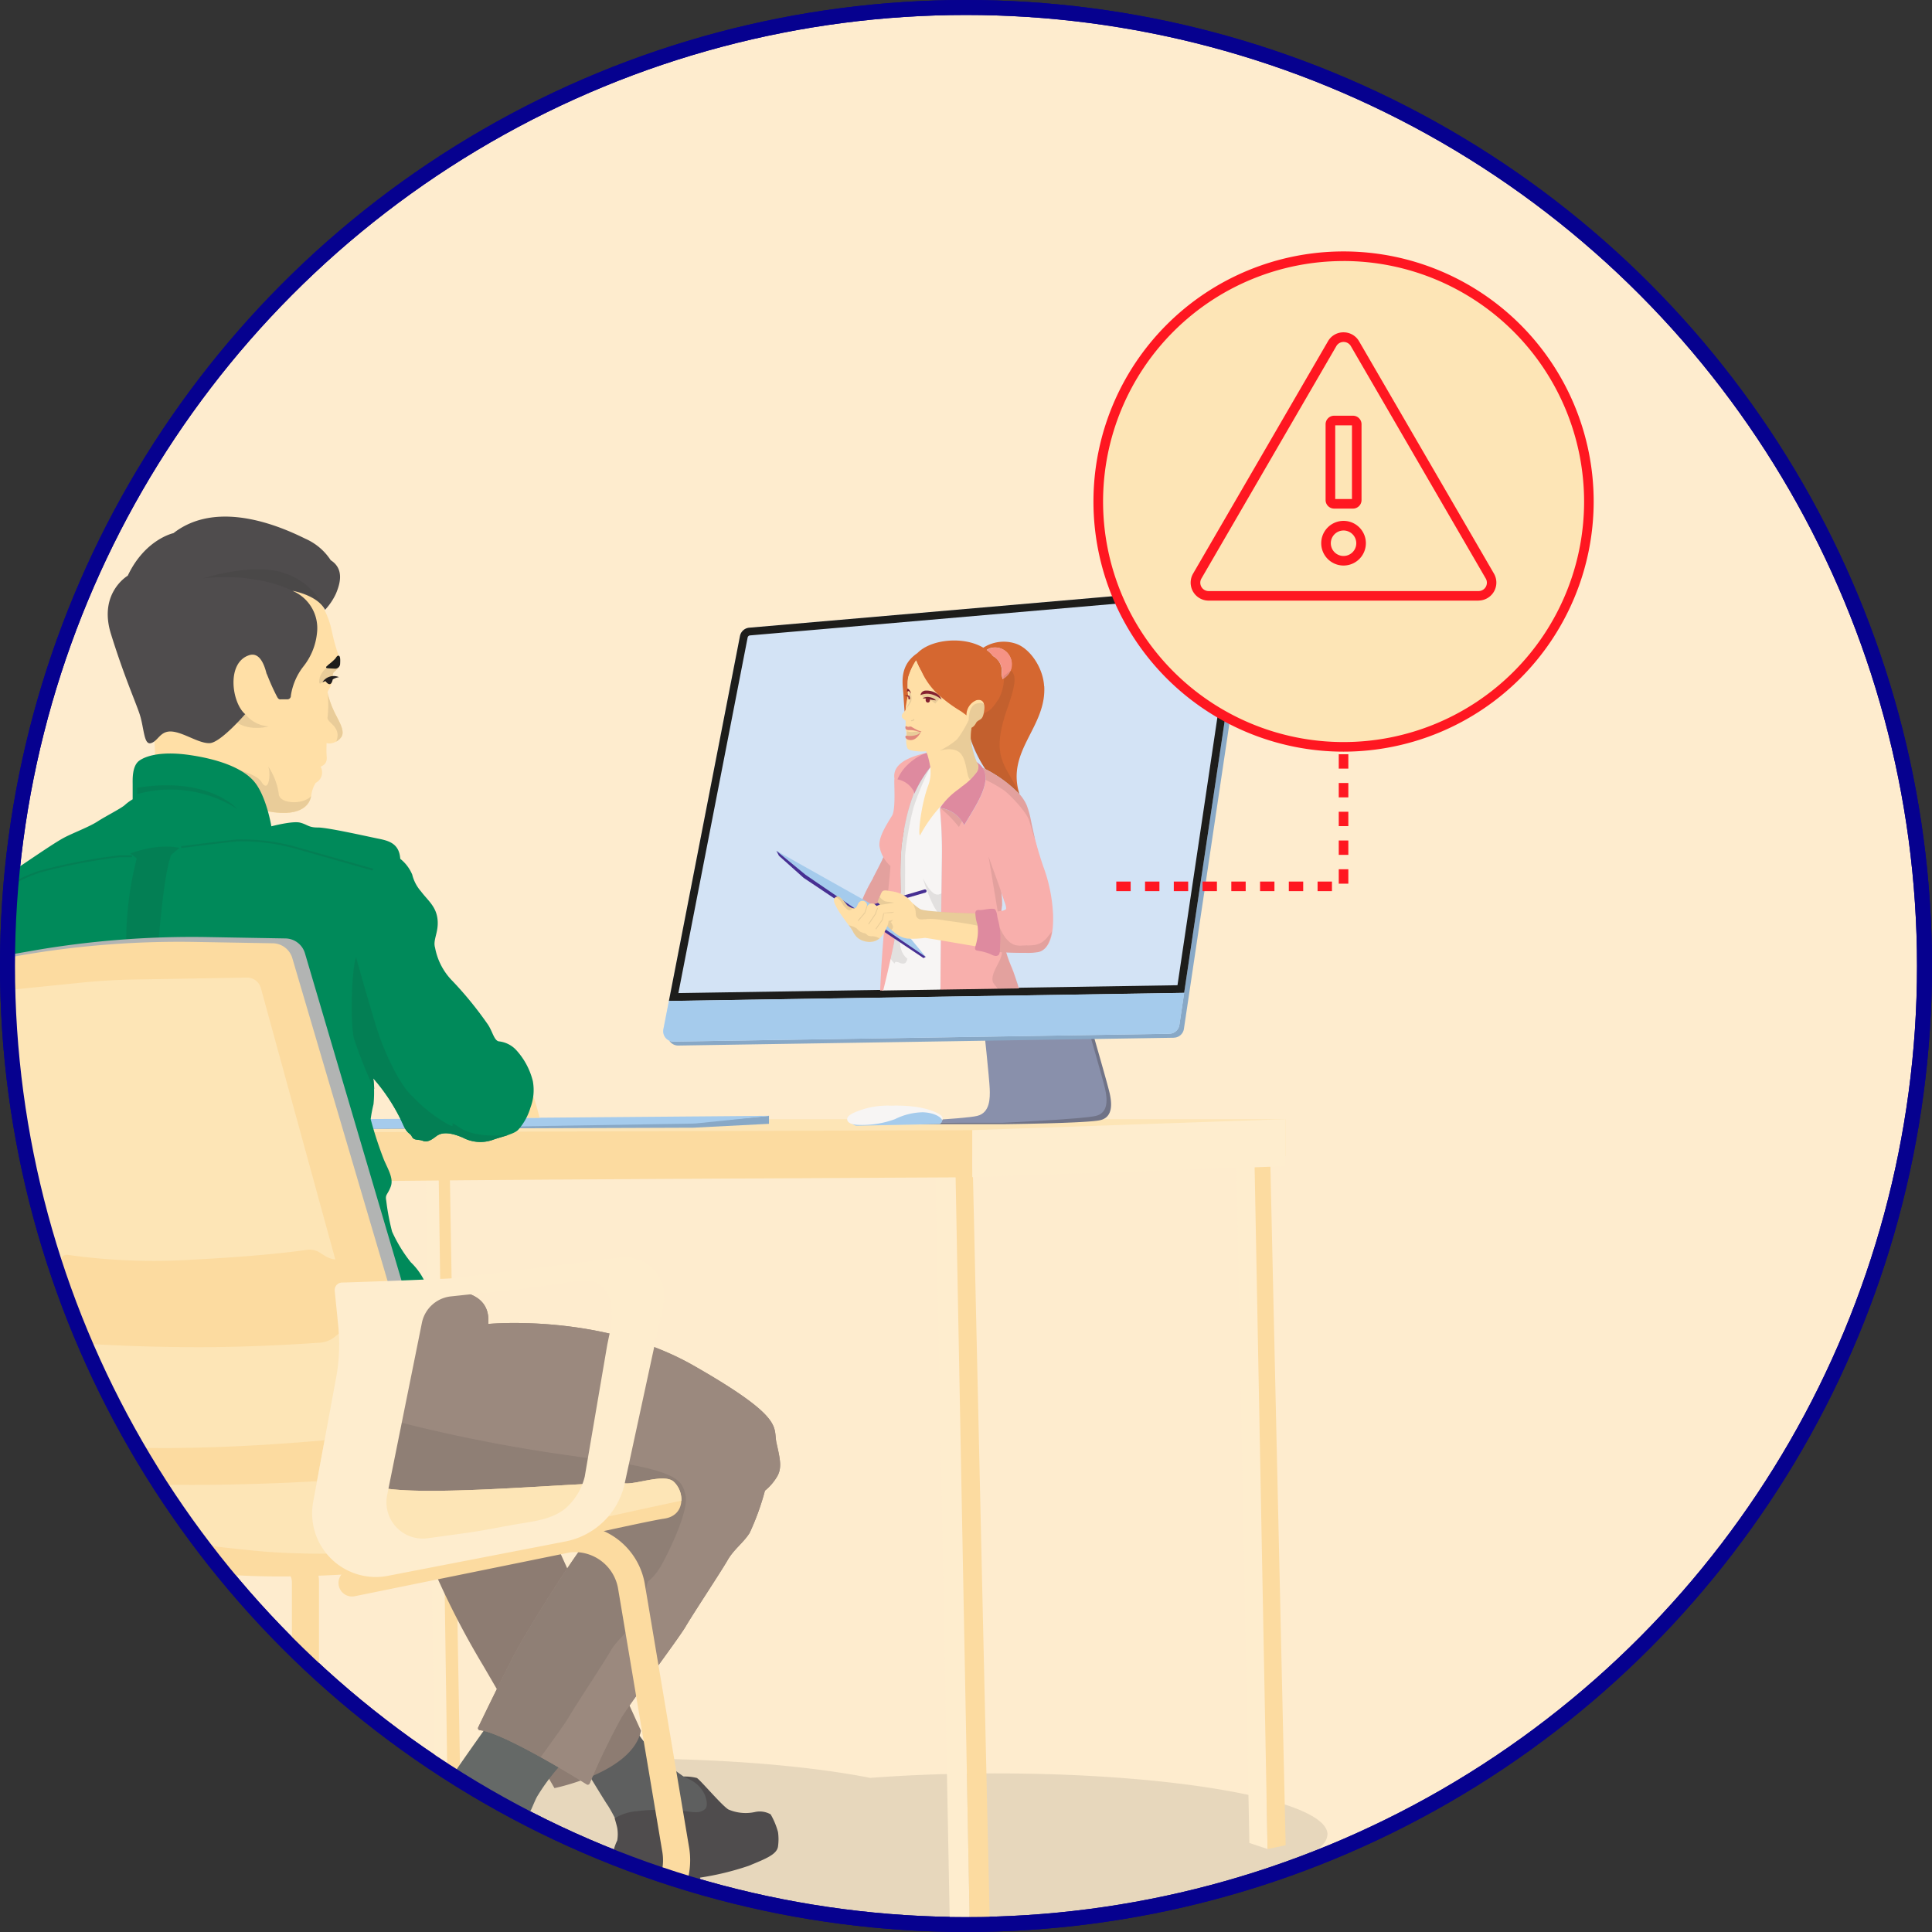 <svg xmlns="http://www.w3.org/2000/svg" xmlns:xlink="http://www.w3.org/1999/xlink" width="258" height="258" viewBox="0 0 258 258">
  <rect x="0" y="0" width="258" height="258" fill="#333333" stroke="none"/>
  <defs>
    <clipPath id="clip-path">
      <circle id="Ellipse_463" data-name="Ellipse 463" cx="128" cy="128" r="128" fill="none"/>
    </clipPath>
    <clipPath id="clip-path-2">
      <path id="Path_8095" data-name="Path 8095" d="M161.926,126.06l-6.976,50.874,40.467-.634.128-4.621,12.32,1.965,1.478-23.75-1.478-17.888L160.9,126.546" transform="translate(-154.95 -126.06)" fill="none"/>
    </clipPath>
  </defs>
  <g id="Untitled-5" transform="translate(1 1)" style="mix-blend-mode: normal;isolation: isolate">
    <g id="Layer_1" data-name="Layer 1">
      <g id="Group_2233" data-name="Group 2233">
        <circle id="Ellipse_461" data-name="Ellipse 461" cx="128" cy="128" r="128" fill="#feecce" stroke="#06018f" stroke-width="2"/>
        <g id="Group_2229" data-name="Group 2229" clip-path="url(#clip-path)">
          <g id="Group_2228" data-name="Group 2228" transform="translate(-18.298 67.986)">
            <path id="Path_8013" data-name="Path 8013" d="M165.983,375.508c0-4.505-19.866-8.154-44.371-8.154-5.9,0-11.539.211-16.691.6-8.1-1.587-19.61-2.579-32.39-2.579-17.242,0-32.186,1.8-39.533,4.448l-28.25,5.747c-.1.019-.2.038-.307.064H4.421c-5.075,1.03-8.358,2.368-8.915,3.84-14.707,2.208-24.1,5.568-24.1,9.331,0,6.656,29.363,12.051,65.587,12.051,22.413,0,42.2-2.067,54.022-5.216,11.91-.378,22.182-1.632,28.819-3.379h0l.038-.013a35.439,35.439,0,0,0,3.59-1.133l36.09-11.386c.269-.083.525-.16.781-.243l.045-.013h0c3.558-1.171,5.587-2.522,5.587-3.962Z" transform="translate(28.59 -199.52)" fill="#1d1d1b" opacity="0.1"/>
            <path id="Path_8014" data-name="Path 8014" d="M50.37,118.831a11.833,11.833,0,0,1,1.786,4.179,23.681,23.681,0,0,0,.845,3.1,2.8,2.8,0,0,1,0,1.856,3.549,3.549,0,0,1-.608.589,2.475,2.475,0,0,0-.16.742,3.026,3.026,0,0,1-.435,1.485c-.1.179-.218.282-.2.5a4.541,4.541,0,0,0,.179.7,13.524,13.524,0,0,0,1.062,2.522c.326.678,1.088,1.92.608,2.669a2.09,2.09,0,0,1-1.235.826,1.549,1.549,0,0,1-.749,0s-.045,1,0,1.587.1,1.184-.8,1.562a1.57,1.57,0,0,1-.659,2.163A4.217,4.217,0,0,0,49.4,145.1c-.237,1.312-1.645,2.963-6.432,1.882s-14.464-5.4-14.464-5.4a23.807,23.807,0,0,0-.237-5.357c-.467-2.022-4.416-13.152-3.571-16.3s1.274-8.077,9.21-9.344,16.486,8.269,16.486,8.269Z" transform="translate(9.45 -107.752)" fill="#ffdfa6"/>
            <g id="Group_2219" data-name="Group 2219" transform="translate(44.448 19.636)">
              <path id="Path_8015" data-name="Path 8015" d="M65.11,138.8c-.282,1.28.365.589.365.589l1.3-.32c.006-.083.019-.166.019-.25a2.534,2.534,0,0,1,.16-.742,3.549,3.549,0,0,0,.608-.589.971.971,0,0,0,.154-.512l-.819-.064a3.124,3.124,0,0,0-1.792,1.882Z" transform="translate(-49.564 -136.91)" fill="#ffdfa6"/>
              <path id="Path_8016" data-name="Path 8016" d="M65.11,138.8c-.282,1.28.365.589.365.589l1.3-.32c.006-.083.019-.166.019-.25a2.534,2.534,0,0,1,.16-.742,3.549,3.549,0,0,0,.608-.589.971.971,0,0,0,.154-.512l-.819-.064a3.124,3.124,0,0,0-1.792,1.882Z" transform="translate(-49.564 -136.91)" fill="#231f20" opacity="0.1" style="mix-blend-mode: multiply;isolation: isolate"/>
              <path id="Path_8017" data-name="Path 8017" d="M68.631,148.874c.48-.749-.282-1.99-.608-2.669a13.522,13.522,0,0,1-1.062-2.522,4.546,4.546,0,0,1-.179-.7,14.724,14.724,0,0,1,0,3.245c-.211.742,1.965,1.254,1.152,3.27A1.939,1.939,0,0,0,68.631,148.874Z" transform="translate(-50.187 -139.095)" fill="#ffdfa6"/>
              <path id="Path_8018" data-name="Path 8018" d="M68.631,148.874c.48-.749-.282-1.99-.608-2.669a13.522,13.522,0,0,1-1.062-2.522,4.546,4.546,0,0,1-.179-.7,14.724,14.724,0,0,1,0,3.245c-.211.742,1.965,1.254,1.152,3.27A1.939,1.939,0,0,0,68.631,148.874Z" transform="translate(-50.187 -139.095)" fill="#231f20" opacity="0.1" style="mix-blend-mode: multiply;isolation: isolate"/>
              <path id="Path_8019" data-name="Path 8019" d="M50.927,161.665a8.768,8.768,0,0,0-1.408-3.61c.4.954.1,3.725-.909,2.061s-7.75-2.566-7.75-2.566l4.282,5.274a37.132,37.132,0,0,0,3.674,1.094c4.787,1.088,6.2-.563,6.432-1.882-1.011,1.165-4.32,1.1-4.32-.378Z" transform="translate(-40.86 -144.34)" fill="#ffdfa6"/>
              <path id="Path_8020" data-name="Path 8020" d="M50.927,161.665a8.768,8.768,0,0,0-1.408-3.61c.4.954.1,3.725-.909,2.061s-7.75-2.566-7.75-2.566l4.282,5.274a37.132,37.132,0,0,0,3.674,1.094c4.787,1.088,6.2-.563,6.432-1.882-1.011,1.165-4.32,1.1-4.32-.378Z" transform="translate(-40.86 -144.34)" fill="#231f20" opacity="0.1" style="mix-blend-mode: multiply;isolation: isolate"/>
            </g>
            <path id="Path_8021" data-name="Path 8021" d="M195.542,231.96H69.04v4.9h126.5Z" transform="translate(-6.557 -151.492)" fill="#fde5b6"/>
            <path id="Path_8022" data-name="Path 8022" d="M198.256,346.186l-2.675-.89L193.61,241.77h2.675Z" transform="translate(-51.402 -155.024)" fill="#feedce"/>
            <path id="Path_8023" data-name="Path 8023" d="M197.79,241.77l1.971,104.416,2.682-.563-2.33-103.5Z" transform="translate(-52.907 -155.024)" fill="#fcdba0"/>
            <path id="Path_8024" data-name="Path 8024" d="M260.551,331.064l-2.426-.806L256.34,236.51h2.419Z" transform="translate(-73.985 -153.13)" fill="#feedce"/>
            <path id="Path_8025" data-name="Path 8025" d="M260.12,236.51l1.792,94.554,2.419-.506-2.106-93.734Z" transform="translate(-75.346 -153.13)" fill="#fcdba0"/>
            <path id="Path_8026" data-name="Path 8026" d="M19.846,330.5l-2.675-.9L15.2,226.08h2.675Z" transform="translate(12.826 -149.375)" fill="#e0e0db"/>
            <path id="Path_8027" data-name="Path 8027" d="M19.38,226.08,21.351,330.5l2.682-.563-2.33-103.5Z" transform="translate(11.321 -149.375)" fill="#c9c3a3"/>
            <path id="Path_8028" data-name="Path 8028" d="M90.117,320.118l-1.7-.742L87.16,233.02h1.7Z" transform="translate(-13.08 -151.874)" fill="#feedce"/>
            <path id="Path_8029" data-name="Path 8029" d="M89.82,233.02l1.254,87.1,1.7-.467-1.478-86.336Z" transform="translate(-14.038 -151.874)" fill="#fcdba0"/>
            <path id="Path_8030" data-name="Path 8030" d="M120.88,364.885c.1,0,2.278,3.686,2.842,4.486a21.151,21.151,0,0,1,1.363,2.6l12.7-.87s-.518-3.149-.589-3.168-2-2.253-2-2.253l-1.408-.237s-4.589-3.1-6.15-5.92S120.88,364.885,120.88,364.885Z" transform="translate(-25.219 -197.204)" fill="#5e5f5f"/>
            <path id="Path_8031" data-name="Path 8031" d="M126.535,374.671s.282.941.352,1.312a5.031,5.031,0,0,1,0,1.67,6.524,6.524,0,0,0-.608,2,4.532,4.532,0,0,0,.685,2.445v1.715s6.131,2.067,10.989-.467v-.73a37.526,37.526,0,0,0,6.483-1.574c2.208-.915,3.782-1.5,3.923-2.6a6.978,6.978,0,0,0,0-1.9,9.831,9.831,0,0,0-.986-2.374,2.935,2.935,0,0,0-2.112-.307,5.816,5.816,0,0,1-3.546-.352c-.941-.608-3.782-3.994-4.2-4.2a6.111,6.111,0,0,0-1.76-.186s.678.307,1.171.589a4.147,4.147,0,0,1,1.67,1.882c.179.5.467,1.427.013,1.869-.7.685-1.894.345-2.765.269-.954-.083-1.914-.141-2.867-.154a22.953,22.953,0,0,0-3.571.179,6.519,6.519,0,0,0-2.854.934Z" transform="translate(-27.163 -200.865)" fill="#4f4c4d"/>
            <path id="Path_8032" data-name="Path 8032" d="M88.59,323.753a109.862,109.862,0,0,0,6.861,13.389c4.179,7.187,9.485,16.3,9.485,16.3s10.381-2.067,11.552-7.654l-11.13-24.518L88.59,323.76Z" transform="translate(-13.595 -183.644)" fill="#8d7c72"/>
            <path id="Path_8033" data-name="Path 8033" d="M72.234,241.114c.717-.192,80.9-.563,80.9-.563V234.26l-85.67.269,4.781,6.586Z" transform="translate(-5.988 -152.32)" fill="#fcdba0"/>
            <path id="Path_8034" data-name="Path 8034" d="M243.16,238.238,201.31,239.7v-6.278l41.85-1.466Z" transform="translate(-54.174 -151.492)" fill="#feedce"/>
            <path id="Path_8035" data-name="Path 8035" d="M94.57,358.79s-4.371,6.131-5.075,7.328a23.009,23.009,0,0,1-2.464,3.558,12.972,12.972,0,0,0-1.971,3.77c-.07.391,8.314,4.051,12.576,4.544s4.422-3.7,4.422-3.75-.723-2.022-.723-2.022a8.469,8.469,0,0,1-1.024-1.318c-.32-.582-.019-.7.122-.864s.6-1.408.934-1.99a27.456,27.456,0,0,1,3.68-4.774L94.564,358.8Z" transform="translate(-12.324 -197.151)" fill="#656967"/>
            <path id="Path_8036" data-name="Path 8036" d="M82.852,378.57a28.208,28.208,0,0,0-2.534,6.528c-.326,2.112.282,2.163.282,2.163l-.89,2.63s7.706,2.867,12.448,2.208l.563-1.267s7.36,1.926,10.56,2.067,10.432-1.408,10.765-4.883a1.8,1.8,0,0,0-.563-2.022c-1.03-.71-3.1-.045-5.683-.518a12.348,12.348,0,0,1-6.714-3.712,14.071,14.071,0,0,1-1.67-2.432,5.881,5.881,0,0,1,.3,1.728c-.07.563-.794,2.221-3.4,2.01a26.106,26.106,0,0,1-8.7-2.624,30.1,30.1,0,0,0-4.755-1.875Z" transform="translate(-10.398 -204.272)" fill="#4f4c4d"/>
            <path id="Path_8037" data-name="Path 8037" d="M84.346,267.752s6.176-.5,5.722,4.435c0,0,15.117-1.478,27.443,5.568s10.566,8.173,11.059,10.355.774,3.379,0,4.582a7.032,7.032,0,0,1-1.549,1.76,34.111,34.111,0,0,1-2.042,5.638c-.845,1.338-2.112,2.182-2.957,3.661s-4.582,7.117-5.568,8.806-7.046,9.722-8.6,12.186a90.79,90.79,0,0,0-4.243,8.8.266.266,0,0,1-.39.122c-1.709-1.062-11.219-6.912-14.272-7.226a.268.268,0,0,1-.218-.384c.723-1.5,3.443-7.13,4.96-9.984,1.76-3.309,8.87-14.771,11.379-17.146s-33.216-1.453-33.216-1.453l4.621-27.27,7.872-2.458" transform="translate(-7.572 -164.372)" fill="#9b897e"/>
            <path id="Path_8038" data-name="Path 8038" d="M84.346,267.752s6.176-.5,5.722,4.435c0,0,15.117-1.478,27.443,5.568s10.566,8.173,11.059,10.355.774,3.379,0,4.582a7.032,7.032,0,0,1-1.549,1.76,34.111,34.111,0,0,1-2.042,5.638c-.845,1.338-2.112,2.182-2.957,3.661s-4.582,7.117-5.568,8.806-7.046,9.722-8.6,12.186a90.79,90.79,0,0,0-4.243,8.8.266.266,0,0,1-.39.122c-1.709-1.062-11.219-6.912-14.272-7.226a.268.268,0,0,1-.218-.384c.723-1.5,3.443-7.13,4.96-9.984,1.76-3.309,8.87-14.771,11.379-17.146s-33.216-1.453-33.216-1.453l4.621-27.27,7.872-2.458" transform="translate(-7.572 -164.372)" fill="#9b897e"/>
            <path id="Path_8039" data-name="Path 8039" d="M101.879,298.348a209.189,209.189,0,0,1-27.443-5.568,4.66,4.66,0,0,0-.1-1.53l-2.49,14.694s35.718-.922,33.216,1.453-9.613,13.83-11.379,17.146c-1.517,2.854-4.237,8.48-4.96,9.984a.269.269,0,0,0,.218.384c1.606.166,5.011,1.869,8.115,3.6,1.709-2.362,3.3-4.557,3.757-5.35.986-1.69,4.723-7.328,5.568-8.806s2.112-2.323,2.957-3.661a34.111,34.111,0,0,0,2.042-5.638,7.032,7.032,0,0,0,1.549-1.76c.774-1.2,3.981-7.552,3.488-9.734s-1.018-3.507-14.547-5.2Z" transform="translate(-7.568 -172.836)" fill="#231f20" opacity="0.1" style="mix-blend-mode: multiply;isolation: isolate"/>
            <g id="Group_2223" data-name="Group 2223" transform="translate(105.862 9.249)">
              <path id="Path_8040" data-name="Path 8040" d="M196.756,212.78c.07.282.819,7.469.87,8.762s.045,3.219-1.677,3.642a15.5,15.5,0,0,1-2.106.224c-2.157.141-8.589.083-10.944.128v.186h16.038s11.13-.115,12.858-.538,1.517-2.323,1.235-3.59-2.394-8.525-2.464-8.806H196.756Z" transform="translate(-153.409 -153.836)" fill="#707387"/>
              <path id="Path_8041" data-name="Path 8041" d="M196.142,211.9c.07.282.819,7.469.87,8.762s.045,3.219-1.677,3.642-12.435.915-12.435.915h15.853s10.707-.493,12.435-.915,1.517-2.323,1.235-3.59-2.394-8.525-2.464-8.806H196.148Z" transform="translate(-153.409 -153.519)" fill="#8990ab"/>
              <path id="Path_8042" data-name="Path 8042" d="M205.344,181.027l-66.176,1.043a1.39,1.39,0,0,1-1.382-1.651l10.227-52.506a1.374,1.374,0,0,1,1.242-1.114l63.846-6.112c.89-.077,2.221,1.229,2.093,2.112l-8.5,57.043a1.381,1.381,0,0,1-1.35,1.178Z" transform="translate(-137.158 -120.682)" fill="#88a8c6"/>
              <path id="Path_8043" data-name="Path 8043" d="M204.4,180.5l-66.176,1.043a1.39,1.39,0,0,1-1.382-1.651l10.227-52.506a1.374,1.374,0,0,1,1.242-1.114l64.448-5.581a1.388,1.388,0,0,1,1.491,1.581l-8.5,57.043a1.381,1.381,0,0,1-1.35,1.178Z" transform="translate(-136.82 -120.681)" fill="#d3e3f5"/>
              <path id="Path_8044" data-name="Path 8044" d="M213.312,121.717a.35.35,0,0,1,.262.122.355.355,0,0,1,.083.282l-7.731,51.891-66.65,1.05,9.248-47.482a.353.353,0,0,1,.314-.282l64.448-5.581h.032m-.006-1.03h-.122l-64.448,5.581a1.386,1.386,0,0,0-1.242,1.114l-9.491,48.73,68.806-1.082,7.866-52.762a1.381,1.381,0,0,0-1.363-1.587h0Z" transform="translate(-137.248 -120.68)" fill="#1d1d1b"/>
              <path id="Path_8045" data-name="Path 8045" d="M137.582,206.692l-.736,3.77a1.387,1.387,0,0,0,1.382,1.651l66.176-1.043a1.392,1.392,0,0,0,1.35-1.178l.64-4.282-68.806,1.082Z" transform="translate(-136.82 -151.255)" fill="#a5cbec"/>
              <g id="Group_2222" data-name="Group 2222" transform="translate(11.603 3.443)" clip-path="url(#clip-path-2)">
                <path id="Path_8046" data-name="Path 8046" d="M179.508,177.744c.4-.755.787-1.51,1.165-2.272a20.846,20.846,0,0,1,1.158-2.336,4.709,4.709,0,0,1,3.514-2.208,3.1,3.1,0,0,1,1.21.1.114.114,0,0,1,.09.115,1.166,1.166,0,0,1,.486.755,2.3,2.3,0,0,1-.179,1.171c-.179.518-.365,1.037-.557,1.549-.122.32-.243.64-.371.954a12.477,12.477,0,0,1-1.139,2.285,9.458,9.458,0,0,1-1.536,1.747c-1.2,1.069-1.8,4.4-3.219,5.216a1.973,1.973,0,0,1-1.728-.614,2.327,2.327,0,0,1-.691-2.618,21.6,21.6,0,0,1,1.651-3.533c.051-.1.109-.2.16-.3Z" transform="translate(-163.086 -142.205)" fill="#f8afac"/>
                <path id="Path_8047" data-name="Path 8047" d="M179.508,177.744c.4-.755.787-1.51,1.165-2.272a20.846,20.846,0,0,1,1.158-2.336,4.709,4.709,0,0,1,3.514-2.208,3.1,3.1,0,0,1,1.21.1.114.114,0,0,1,.09.115,1.166,1.166,0,0,1,.486.755,2.3,2.3,0,0,1-.179,1.171c-.179.518-.365,1.037-.557,1.549-.122.32-.243.64-.371.954a12.477,12.477,0,0,1-1.139,2.285,9.458,9.458,0,0,1-1.536,1.747c-1.2,1.069-1.8,4.4-3.219,5.216a1.973,1.973,0,0,1-1.728-.614,2.327,2.327,0,0,1-.691-2.618,21.6,21.6,0,0,1,1.651-3.533c.051-.1.109-.2.16-.3Z" transform="translate(-163.086 -142.205)" fill="#231f20" opacity="0.1" style="mix-blend-mode: multiply;isolation: isolate"/>
                <path id="Path_8048" data-name="Path 8048" d="M192.507,161.5c-1.485.371-3.1.16-3.552-.768-.038-.787-.083-1.491-.186-2.182a15.571,15.571,0,0,0-2.118,3.507.485.485,0,0,0-.038-.1c0,.013-.006.019-.013.032a26.718,26.718,0,0,0-.87,2.694,38.034,38.034,0,0,0-.806,4.416,42.958,42.958,0,0,0-.134,4.525c0,.352.013.7.019,1.075a16.914,16.914,0,0,1-.064,1.741c-.045.557-.109,1.152-.192,1.773-.166,1.261-.41,2.63-.685,4.038-.122.627-1.7,6.547-1.837,7.174.058.077.122.154.179.23,1.2,1.517,4.518-1.651,6.579-.672.448.211.851-.237,1.318-.07,0-.742.006-1.5.013-2.285.006-1.184.019-2.394.032-3.59.019-2,.045-3.968.07-5.766.051-3.693.09-6.656.09-7.552,0-1.728-.07-3.539-.256-5.549a.467.467,0,0,1,.032-.192h-.032a9.945,9.945,0,0,1,2.438-2.464Z" transform="translate(-164.699 -137.756)" fill="#f7f5f4"/>
                <path id="Path_8049" data-name="Path 8049" d="M205.667,138.171c-.141-2.528-1.965-5.133-3.878-5.7a5.055,5.055,0,0,0-4.243.57c-2.675-1.587-7.027-1.12-8.8.723-1.869,1.261-2.112,2.95-1.933,4.755.128,1.306.154,3.021.333,3.6a14.047,14.047,0,0,1,.371-2.65,14.328,14.328,0,0,1-.058-1.818,3.465,3.465,0,0,1,.109-.749,8.264,8.264,0,0,1,1.018-2.138,11.822,11.822,0,0,0,.672,1.427,9.048,9.048,0,0,0,1.946,2.912,19.057,19.057,0,0,0,3.046,2.317c.186.134.442.352.6.467.115.09.416.2.506.288a2.08,2.08,0,0,1,1.28-2.022c.851-.192,1.011.25,1,.9a3.678,3.678,0,0,1-.192,1.043c-.2.6-.7.5-.934.96a1.676,1.676,0,0,1-.211.314,1.17,1.17,0,0,1-.378.3,7.179,7.179,0,0,0-.1,1.472,17.7,17.7,0,0,0,1.99,4.1,17.067,17.067,0,0,1,4.563,3.347c-1.824-5.786,3.616-8.9,3.309-14.406Zm-5.568-.96c-.032-.218-.077-.429-.128-.64a2.269,2.269,0,0,0-1.133-2.419,3.656,3.656,0,0,0-.358-.41,3.7,3.7,0,0,0-.486-.4,2.1,2.1,0,0,1,.429-.224,2.221,2.221,0,0,1,1.677,4.1Z" transform="translate(-166.403 -128.225)" fill="#d56730"/>
                <path id="Path_8050" data-name="Path 8050" d="M186.373,160.423a1.972,1.972,0,0,1,.2.442c0,.013-.006.019-.013.032a26.721,26.721,0,0,0-.87,2.694,38.047,38.047,0,0,0-.806,4.416,42.957,42.957,0,0,0-.134,4.525c0,.352.013.7.019,1.075a16.914,16.914,0,0,1-.064,1.741c-.045.557-.109,1.152-.192,1.773-.166,1.261-.41,2.63-.685,4.038-.122.627-.256,1.254-.4,1.888-.019.1-.045.192-.064.288-.454,2.061-.954,4.09-1.4,5.8.064-2.016.154-3.853.262-5.536.026-.352.045-.7.07-1.037.173-2.5.378-4.608.57-6.362.026-.262.518-4.678.538-5.562h0a4.567,4.567,0,0,1-1.472-2.688c-.077-1.178.806-2.6,1.69-4.032.544-.877.224-4.589.32-4.909-.051-.57-.416-2.47,4.32-3.475" transform="translate(-164.664 -136.673)" fill="#f8afac"/>
                <path id="Path_8051" data-name="Path 8051" d="M194.926,183.01c-1.2-.365-1.8,2.893-3.936-1.35C194,191,194.42,184.207,194.926,183.01Z" transform="translate(-167.924 -146.076)" fill="#231f20" opacity="0.1" style="mix-blend-mode: multiply;isolation: isolate"/>
                <path id="Path_8052" data-name="Path 8052" d="M207.248,173.752c-1.4-5.914,1.4-.173.115-5.19-.2-.806-.371-1.645-.55-2.464a14.039,14.039,0,0,0-.653-2.458,5.645,5.645,0,0,0-.96-1.478,17.134,17.134,0,0,0-4.563-3.347c-.128-.07-.256-.134-.384-.2a2.311,2.311,0,0,1,.371.9c.282,1.574-.877,3.6-2.016,5.485-.269.448-.538.883-.787,1.306a4.2,4.2,0,0,0-3.2-2.3.393.393,0,0,0-.032.192c.186,2.016.256,3.827.256,5.549,0,.89-.045,3.853-.09,7.552-.026,1.8-.051,3.776-.07,5.766-.013,1.2-.026,2.413-.032,3.59,0,.774-.013,1.536-.013,2.285-.013,2.816-.013,5.331.026,7.027.019.96.051,1.658.1,2,1.574.486,4.5-.614,5.856-1.094.224-.077.442-.166.666-.262a12.608,12.608,0,0,0,2.554-1.459c.57-.416,1.05-.941,1.594-1.382.416-.339.986-.57,1.261-1.05a1.577,1.577,0,0,0-.051-1.376c-.41-1.107-1.043-2.118-1.491-3.213-.358-.877-.57-1.8-.922-2.688a18.816,18.816,0,0,1-1.44-4.864,14.924,14.924,0,0,1,.083-3.584,12.436,12.436,0,0,0-.23-2.618c.083.192,4.774.1,4.6-.627Z" transform="translate(-169.219 -137.778)" fill="#f8afac"/>
                <path id="Path_8053" data-name="Path 8053" d="M207.563,135.018a2.187,2.187,0,0,0-2.784-1.35,2.1,2.1,0,0,0-.429.224,6.037,6.037,0,0,1,.486.4,4.323,4.323,0,0,1,.358.41,2.269,2.269,0,0,1,1.133,2.419c.051.211.1.422.128.64a2.19,2.19,0,0,0,1.107-2.752Z" transform="translate(-172.734 -128.753)" fill="#f69385"/>
                <path id="Path_8054" data-name="Path 8054" d="M196.577,141.541a2.138,2.138,0,0,0-1.338,2.029,2.2,2.2,0,0,0-.211-.166c-.154-.115-.326-.243-.518-.378a19.254,19.254,0,0,1-3.078-2.272,9.958,9.958,0,0,1-2.176-3.008,13.729,13.729,0,0,1-.749-1.536,8.364,8.364,0,0,0-1.018,2.138,3.161,3.161,0,0,0-.109.749,14.3,14.3,0,0,0,.058,1.818,10.034,10.034,0,0,0-.333,1.926c-.256.4-.525.525-.506.883.013.2.346.39.518.563a9.063,9.063,0,0,0,.064,1.414c.09.442-.141,1.664.2,2.291.192.352,1.933.461,2.47.365.051.128.525,1.939.55,2.112a5.1,5.1,0,0,1-.294,2.528c-.922,2.522-1.376,6.5-1.069,6.592a19.3,19.3,0,0,1,5.146-6.093l.5-.4a8.667,8.667,0,0,0,2-1.958,1.258,1.258,0,0,0,.192-.723h0c-.019-.045.013-.192-.006-.237-.051-.134-.154-.166-.2-.294l-.038-.058c.006,0,.013.013.026.019a9.014,9.014,0,0,1-.845-3.155,7.661,7.661,0,0,1,.1-1.472,1.262,1.262,0,0,0,.378-.3,1.672,1.672,0,0,0,.211-.314c.23-.461.736-.365.934-.96a3.678,3.678,0,0,0,.192-1.043c.013-.646-.2-1.254-1.056-1.056Z" transform="translate(-166.343 -129.714)" fill="#ffdfa6"/>
                <path id="Path_8055" data-name="Path 8055" d="M200.622,159.078a2.273,2.273,0,0,0-.371-.9,2.828,2.828,0,0,0-.768-.736c-.006,0-.013-.013-.026-.019l.038.058a1.055,1.055,0,0,1,.2.41.708.708,0,0,1,.013.122h0a1.258,1.258,0,0,1-.192.723,8.416,8.416,0,0,1-2,1.958l-.5.4a9.835,9.835,0,0,0-2.438,2.464h.032a4.2,4.2,0,0,1,3.2,2.3c.25-.422.518-.858.787-1.306,1.139-1.888,2.3-3.91,2.016-5.485Z" transform="translate(-169.217 -137.35)" fill="#de8a9f"/>
                <path id="Path_8056" data-name="Path 8056" d="M189.745,155.915a.678.678,0,0,0-.045-.122c-.026-.083-.051-.166-.083-.243h0a4.059,4.059,0,0,0-.755.288c-.186.09-.371.2-.57.32s-.384.256-.576.4a7.658,7.658,0,0,0-.7.608,5.746,5.746,0,0,0-1.318,1.92,1.829,1.829,0,0,1,.41.09,3.092,3.092,0,0,1,.352.141,3.136,3.136,0,0,1,1.267,1.107,1.972,1.972,0,0,1,.2.442,1.078,1.078,0,0,1,.038.1,15.575,15.575,0,0,1,2.118-3.507.02.02,0,0,1,.006-.013c-.032-.173-.064-.358-.1-.538-.07-.339-.154-.678-.256-1Z" transform="translate(-166.02 -136.676)" fill="#de8a9f"/>
                <path id="Path_8057" data-name="Path 8057" d="M187.777,142.09a.951.951,0,0,1,.448.7c-.243-.384-.352-.41-.5-.243-.077-.122.051-.448.051-.448Z" transform="translate(-166.741 -131.831)" fill="#852130"/>
                <path id="Path_8058" data-name="Path 8058" d="M190.5,143.141a.719.719,0,0,1,.614-.608,2.514,2.514,0,0,1,1.7.493,1.519,1.519,0,0,1,.5.71,3.193,3.193,0,0,0-1.7-.774,2.162,2.162,0,0,0-1.107.179Z" transform="translate(-167.748 -131.986)" fill="#852130"/>
                <path id="Path_8059" data-name="Path 8059" d="M190.97,144.027a1.283,1.283,0,0,1,.9-.141,1.619,1.619,0,0,1,.883.429,4.1,4.1,0,0,1-1.133-.23c-.173-.051-.589.006-.646-.051Z" transform="translate(-167.917 -132.468)" fill="#852130"/>
                <ellipse id="Ellipse_462" data-name="Ellipse 462" cx="0.294" cy="0.346" rx="0.294" ry="0.346" transform="translate(23.421 11.473) rotate(-3.19)" fill="#852130"/>
                <path id="Path_8060" data-name="Path 8060" d="M187.848,143.671a.359.359,0,0,0-.045-.1,5.732,5.732,0,0,0-.634-.045l.506.179a2.14,2.14,0,0,0,.038.352h.179a.61.61,0,0,0-.051-.4Z" transform="translate(-166.549 -132.349)" fill="#852130" fill-rule="evenodd"/>
                <path id="Path_8061" data-name="Path 8061" d="M194.64,167.02v.013a16.629,16.629,0,0,1,2.49,2.534,7.833,7.833,0,0,1,.41-.762A4.232,4.232,0,0,0,194.64,167.02Z" transform="translate(-169.238 -140.806)" fill="#231f20" opacity="0.1" style="mix-blend-mode: multiply;isolation: isolate"/>
                <path id="Path_8062" data-name="Path 8062" d="M187.422,161.945a.294.294,0,0,1-.013.032,26.741,26.741,0,0,0-.87,2.694,38.037,38.037,0,0,0-.806,4.416,42.941,42.941,0,0,0-.134,4.525c0,.352.013.7.019,1.075a16.914,16.914,0,0,1-.064,1.741c-.045.557-.109,1.152-.192,1.773-.166,1.261-.41,2.63-.685,4.038-.122.627-.256,1.254-.4,1.888.058.077.122.154.179.23.109.134.224.269.339.4.186-.8,1.4.845,1.715-.653-1.862-1.472-.5-4.787-.454-5.03.192-1.21.154-7.571.154-8.819a41.741,41.741,0,0,1,1.133-6.362,38.363,38.363,0,0,1,2.227-5.357,15.574,15.574,0,0,0-2.118,3.507.482.482,0,0,0-.038-.1Z" transform="translate(-165.509 -137.753)" fill="#231f20" opacity="0.1" style="mix-blend-mode: multiply;isolation: isolate"/>
                <path id="Path_8063" data-name="Path 8063" d="M206.529,195.7c.109,1.222-1.549,2.758-1.216,4.051.179.691,3.13,3,3.059,5.843-.058,2.509-3.552,3.552-3.552,3.552l3.91-2.1a4.5,4.5,0,0,0,.454-.493v-.038c-.109-2.182-.4-4.256-.493-6.323-.717-2.24-1.8-3.917-1.965-6.707a7.831,7.831,0,0,0-.2,2.221Z" transform="translate(-172.903 -150.335)" fill="#231f20" opacity="0.1" style="mix-blend-mode: multiply;isolation: isolate"/>
                <path id="Path_8064" data-name="Path 8064" d="M199.472,154.273a1.258,1.258,0,0,0,.192-.723,2.006,2.006,0,0,0-.077-.275,1.078,1.078,0,0,0-.128-.23,14.312,14.312,0,0,1-.806-3.117,7.666,7.666,0,0,1,.1-1.472,1.261,1.261,0,0,0,.378-.3,1.673,1.673,0,0,0,.211-.314c.23-.461.736-.365.934-.96a3.676,3.676,0,0,0,.192-1.043c.013-.646-.192-.838-1.043-.64-.832.192-1.05,1.427-1.043,2.182a14.365,14.365,0,0,1-1.562,2.6,10.392,10.392,0,0,1-2.342,1.51s1.843-.589,2.758.314.832,3.194,1.312,3.514a4.654,4.654,0,0,0,.909-1.043Z" transform="translate(-169.181 -132.923)" fill="#231f20" opacity="0.1" style="mix-blend-mode: multiply;isolation: isolate"/>
                <path id="Path_8065" data-name="Path 8065" d="M190.68,143.343a2.476,2.476,0,0,1,1.152-.115l.358.077.41.166.57.352-.634.678-.621-.461-1-.307Z" transform="translate(-167.813 -132.232)" fill="#231f20" opacity="0.1" style="mix-blend-mode: multiply;isolation: isolate"/>
                <path id="Path_8066" data-name="Path 8066" d="M188.928,148.46h.026a.049.049,0,0,1,.013.032.252.252,0,0,1-.134.211c-.045.026-.346.1-.314-.026.013-.045.064-.058.109-.058a.2.2,0,0,0,.134-.032C188.819,148.55,188.851,148.466,188.928,148.46Z" transform="translate(-167.034 -134.124)" fill="#231f20" fill-rule="evenodd" opacity="0.1" style="mix-blend-mode: multiply;isolation: isolate"/>
                <path id="Path_8067" data-name="Path 8067" d="M200.989,147.622a15.944,15.944,0,0,0,1.926,3.885,17.762,17.762,0,0,1,4.646,3.456c-1.722-3.8-3.661-4.627-2.189-9.939.608-2.2,2.182-5.5,1.088-6.554-.122-.115-.2-.051-.57.256s-.627.314-.461.8a6.362,6.362,0,0,1-.691,2.618c-1.133,1.677-1.171,1.485-1.952,1.952-.038.224-.09.186-.154.378-.2.6-.7.5-.934.96a1.673,1.673,0,0,1-.211.314,1.169,1.169,0,0,1-.378.3A8.858,8.858,0,0,0,200.989,147.622Z" transform="translate(-171.523 -130.508)" fill="#231f20" opacity="0.1" style="mix-blend-mode: multiply;isolation: isolate"/>
                <path id="Path_8068" data-name="Path 8068" d="M187.444,145.114a.32.32,0,0,0-.134.128,5.877,5.877,0,0,0,.563-1.043,3.034,3.034,0,0,0,.1-.378c.019-.083-.179-.717-.173-.794.038-.282.25.064.256.058a1.682,1.682,0,0,1,.051,1.062A8.891,8.891,0,0,1,187.444,145.114Z" transform="translate(-166.6 -132.129)" fill="#231f20" fill-rule="evenodd" opacity="0.1" style="mix-blend-mode: multiply;isolation: isolate"/>
                <path id="Path_8069" data-name="Path 8069" d="M187.48,150.369c0-.051.218-.147.058,1.216-.019.186.653.109,1,.026s.4-.275.4-.275.608-.486.57-.614c-.4.154-.211-.026-.742-.275-1.133-.531-1.2-.218-1.2-.218Z" transform="translate(-166.661 -134.727)" fill="#231f20" opacity="0.1" style="mix-blend-mode: multiply;isolation: isolate"/>
                <path id="Path_8070" data-name="Path 8070" d="M187.476,150.226l.026.467a2.3,2.3,0,0,0,.787.141,8.487,8.487,0,0,0,.9-.122l-.083-.083-1.638-.41Z" transform="translate(-166.657 -134.758)" fill="#ffdfa6"/>
                <path id="Path_8071" data-name="Path 8071" d="M189.572,150.595c.23-.2-.154.179-.365.128a4.283,4.283,0,0,0-1.261-.25c-.6.07-.627-.275-.576-.461.032-.128.269.032.3.038.109.026.25-.07.454-.026.282.16,1.222.768,1.453.57Z" transform="translate(-166.615 -134.665)" fill="#f69385"/>
                <path id="Path_8072" data-name="Path 8072" d="M189.47,151.046s-.512,1.126-1.344,1.158-.934-.64-.576-.576a2.923,2.923,0,0,0,1.4-.147,1.287,1.287,0,0,0,.518-.442Z" transform="translate(-166.616 -135.053)" fill="#f69385"/>
                <path id="Path_8073" data-name="Path 8073" d="M189.572,150.595c.23-.2-.154.179-.365.128a4.283,4.283,0,0,0-1.261-.25c-.6.07-.627-.275-.576-.461.032-.128.269.032.3.038.109.026.25-.07.454-.026.282.16,1.222.768,1.453.57Z" transform="translate(-166.615 -134.665)" fill="#231f20" opacity="0.1" style="mix-blend-mode: multiply;isolation: isolate"/>
                <path id="Path_8074" data-name="Path 8074" d="M189.47,151.046s-.512,1.126-1.344,1.158-.934-.64-.576-.576a2.923,2.923,0,0,0,1.4-.147,1.287,1.287,0,0,0,.518-.442Z" transform="translate(-166.616 -135.053)" fill="#231f20" opacity="0.1" style="mix-blend-mode: multiply;isolation: isolate"/>
                <path id="Path_8075" data-name="Path 8075" d="M204.73,177.27l1.434,8.608.365-2.17S206.528,178.544,204.73,177.27Z" transform="translate(-172.871 -144.496)" fill="#231f20" opacity="0.1" style="mix-blend-mode: multiply;isolation: isolate"/>
                <g id="Group_2221" data-name="Group 2221" transform="translate(3.514 23.462)">
                  <path id="Path_8076" data-name="Path 8076" d="M160.44,175.96l.339.666,3.29,2.944,16.019,10.72.288-.16L176,186.1l-10.362-6.63Z" transform="translate(-160.44 -167.486)" fill="#472f92"/>
                  <path id="Path_8077" data-name="Path 8077" d="M161.086,176.5l3.245,2.669,16.045,10.957-4.544-5.517L160.44,175.96Z" transform="translate(-160.44 -167.486)" fill="#a5cbec"/>
                  <path id="Path_8078" data-name="Path 8078" d="M180.679,186.424a.327.327,0,0,0,.064-.006l6.81-1.978a.217.217,0,0,0-.122-.416L180.621,186a.212.212,0,0,0-.147.269.219.219,0,0,0,.211.16" transform="translate(-167.648 -170.386)" fill="#472f92"/>
                  <path id="Path_8079" data-name="Path 8079" d="M181.28,186.252a1.6,1.6,0,0,1,.294-.1h0a.144.144,0,0,1,.026-.006,2.547,2.547,0,0,1-.25-.294.223.223,0,0,1,.019-.294.3.3,0,0,1,.013-.1c.058-.128.115-.25.173-.371.038-.09.083-.179.122-.269a1.512,1.512,0,0,1,.224-.442c.23-.256.781-.1,1.069-.051a4.406,4.406,0,0,1,2.246.845c.288.256.538.563.813.832h.006a5.442,5.442,0,0,0,.941.73c.672.41,7.789.6,8.582.6a.173.173,0,0,1,.122.038c.256.186.154,1.7.013,2.938a1.575,1.575,0,0,0,.09,1c.1.2.237.294.2.39-.064.186-.646.122-.909.1-.518-.051-7.232-1.242-7.488-1.229a11.391,11.391,0,0,1-2.336.09,3.359,3.359,0,0,1-1.8-.877c-.1-.077-.2-.16-.326-.262-.224-.2-.506-.467-.922-.858-.032-.032-.077-.07-.141-.134a9.333,9.333,0,0,1-.954-1.139c-.134-.186-.339-.4-.294-.646a.776.776,0,0,1,.467-.493" transform="translate(-167.77 -170.463)" fill="#ffdfa6"/>
                  <path id="Path_8080" data-name="Path 8080" d="M181.632,186.324a3.238,3.238,0,0,0,.25.294.039.039,0,0,0-.026.006c.314,0,1.939-.282,1.939-.282l-.4-.064s-.621-.064-.87-.128a2.292,2.292,0,0,1-.691-.6c-.058.122-.115.243-.173.371a.151.151,0,0,0-.013.1.216.216,0,0,0-.019.294" transform="translate(-168.051 -170.939)" fill="#231f20" opacity="0.1" style="mix-blend-mode: multiply;isolation: isolate"/>
                  <path id="Path_8081" data-name="Path 8081" d="M182.9,190.86h.717a.293.293,0,0,1,.218.1.635.635,0,0,1,.09.173.855.855,0,0,1,.109.326.487.487,0,0,1-.211.435c-.224-.2-.506-.467-.928-.858-.032-.032-.077-.07-.141-.128a.183.183,0,0,1,.141-.051" transform="translate(-168.472 -172.85)" fill="#231f20" opacity="0.1" style="mix-blend-mode: multiply;isolation: isolate"/>
                  <path id="Path_8082" data-name="Path 8082" d="M188.98,186.976h.006a5.213,5.213,0,0,0,.941.73c.672.41,7.789.6,8.582.6a.173.173,0,0,1,.122.038c.256.192,1.5-.806,1.357.435a1.575,1.575,0,0,0,.09,1c.1.2.237.294.2.39-.064.186-.646.122-.909.1a17.533,17.533,0,0,1-1.728-.339c-.762-.147-1.517-.282-2.285-.4-.813-.128-1.632-.224-2.445-.352a12.552,12.552,0,0,0-1.459-.16c-.486-.019-.973.083-1.446.064a.693.693,0,0,1-.435-.154.812.812,0,0,1-.243-.557,3.93,3.93,0,0,0-.077-.672,3.731,3.731,0,0,1-.262-.736" transform="translate(-170.714 -171.45)" fill="#231f20" opacity="0.1" style="mix-blend-mode: multiply;isolation: isolate"/>
                  <path id="Path_8083" data-name="Path 8083" d="M183.6,188.7c-.09.038-.269.141-.269.141l-2.291.083" transform="translate(-167.856 -172.073)" fill="#231f20" opacity="0.1" style="mix-blend-mode: multiply;isolation: isolate"/>
                  <path id="Path_8084" data-name="Path 8084" d="M184.065,190.38l-.275.307h-.96" transform="translate(-168.5 -172.678)" fill="#231f20" opacity="0.1" style="mix-blend-mode: multiply;isolation: isolate"/>
                  <path id="Path_8085" data-name="Path 8085" d="M172.491,185.755a.536.536,0,0,1,.2-.179.6.6,0,0,1,.326-.077c.1.006.243.064.762.64a6.164,6.164,0,0,1,.41.506,2.056,2.056,0,0,0,.749.41h0a.539.539,0,0,0,.358-.019c.339-.166.269-.717.7-.9a.653.653,0,0,1,.634.064.63.63,0,0,1,.23.4,1.125,1.125,0,0,1,.013.224.326.326,0,0,1,.058-.09.743.743,0,0,1,.307-.25.733.733,0,0,1,.544.006.845.845,0,0,1,.454.48h0c.019.045.026.077.032.09h.058a.737.737,0,0,1,.486.147.728.728,0,0,1,.256.448.442.442,0,0,1,.013.141.6.6,0,0,1,.064.032,1.141,1.141,0,0,1,.486.474c.269.518-.026,1.107-.282,1.632a3.446,3.446,0,0,1-.813,1.165,2.108,2.108,0,0,1-.506.314,2.241,2.241,0,0,1-1.216.122,2.428,2.428,0,0,1-1.318-.614,3.571,3.571,0,0,1-.563-.838,8.066,8.066,0,0,0-.518-.755c-.2-.262-.48-.634-1-1.382a8.02,8.02,0,0,1-.525-.826c-.326-.6-.57-1.056-.384-1.363" transform="translate(-164.76 -170.92)" fill="#ffdfa6"/>
                  <path id="Path_8086" data-name="Path 8086" d="M172.83,185.583l.019.019a1.883,1.883,0,0,1,.6.474c.173.218.288.467.454.691a3.57,3.57,0,0,0,.3.32.888.888,0,0,0,.365.25.471.471,0,0,0,.429-.173c.026-.032.051-.064.07-.09a2.055,2.055,0,0,1-.749-.41c-.134-.173-.269-.346-.41-.506-.512-.576-.659-.634-.755-.64a.613.613,0,0,0-.326.077" transform="translate(-164.9 -170.927)" fill="#231f20" opacity="0.1" style="mix-blend-mode: multiply;isolation: isolate"/>
                  <path id="Path_8087" data-name="Path 8087" d="M175.92,191.611a1.928,1.928,0,0,1,.659.3,4.534,4.534,0,0,0,.442.416,2.307,2.307,0,0,0,.646.237c.2.051.269.2.429.3a1.239,1.239,0,0,0,.6.083,2.368,2.368,0,0,1,.941.294,2.108,2.108,0,0,1-.506.314,2.241,2.241,0,0,1-1.216.122,2.428,2.428,0,0,1-1.318-.614,3.564,3.564,0,0,1-.563-.838,8.082,8.082,0,0,0-.518-.755c.134.045.275.09.41.141" transform="translate(-165.865 -173.07)" fill="#231f20" opacity="0.1" style="mix-blend-mode: multiply;isolation: isolate"/>
                  <path id="Path_8088" data-name="Path 8088" d="M181.167,191.082a.13.13,0,0,0,.032.006.058.058,0,0,0,.045-.019l.845-1.222a.065.065,0,0,0,.006-.019l.173-.774a.571.571,0,0,1-.064-.032.849.849,0,0,0-.013-.141l-.2.915-.838,1.216s-.013.058.013.077" transform="translate(-167.894 -172.138)" fill="#231f20" opacity="0.1" style="mix-blend-mode: multiply;isolation: isolate"/>
                  <path id="Path_8089" data-name="Path 8089" d="M179.656,190.027a.13.13,0,0,0,.032.006.058.058,0,0,0,.051-.026l.883-1.3.3-.826h-.058a.283.283,0,0,0-.032-.083l-.307.851-.877,1.286s-.006.064.013.077" transform="translate(-167.355 -171.749)" fill="#231f20" opacity="0.1" style="mix-blend-mode: multiply;isolation: isolate"/>
                  <path id="Path_8090" data-name="Path 8090" d="M177.448,189.387a.081.081,0,0,0,.038.013.058.058,0,0,0,.045-.019l.883-1.043a.065.065,0,0,0,.006-.019l.314-.954a.46.46,0,0,0-.058.09,1.139,1.139,0,0,0-.013-.224l-.339,1.037-.877,1.037s-.013.064.006.077" transform="translate(-166.561 -171.544)" fill="#231f20" opacity="0.1" style="mix-blend-mode: multiply;isolation: isolate"/>
                  <g id="Group_2220" data-name="Group 2220" transform="translate(25.683)">
                    <path id="Path_8091" data-name="Path 8091" d="M211.821,179.526a21.1,21.1,0,0,0-1.318-6.3c-.838-2.464-1.459-5-2.2-7.5a2.84,2.84,0,0,0-1.178-1.606c-.045-.032-.1-.064-.141-.09-.141-.077-.288-.16-.448-.243-.307-.16-.538-.275-.774-.384-.5-.237-1-.454-1.5-.685-1.178,1.619-2.253,3.3-3.366,4.96-.109.16-.211.32-.32.48a5.3,5.3,0,0,1,1.05.589,2.95,2.95,0,0,1,.909,1.2c.2.467.346.979.506,1.466.755,2.285,1.254,3.4,2,5.69.1.282.186.57.282.851a3.36,3.36,0,0,1,.243.858.634.634,0,0,1-.026.192,1.57,1.57,0,0,1-.717.243c-.576.09-1.158.147-1.734.186a15.09,15.09,0,0,1,.653,5.21c.838.077,1.677.134,2.515.16.634.019,1.267.026,1.894.019a7.765,7.765,0,0,0,1.766-.115,1.621,1.621,0,0,0,.48-.2c1.485-.922,1.472-3.462,1.434-4.979Z" transform="translate(-200.57 -162.72)" fill="#f8afac"/>
                    <path id="Path_8092" data-name="Path 8092" d="M205.939,189.8c1.517,4.512,3.034,3.75,4.186,3.776,1.952.051,2.406-.653,3.328-1.856-.224,1.126-.627,2.458-1.766,2.733a7.765,7.765,0,0,1-1.766.115c-.634.013-1.267,0-1.894-.019-.838-.026-1.677-.083-2.515-.16.032-.384.442-4.218.435-4.6Z" transform="translate(-202.348 -172.465)" fill="#231f20" opacity="0.1" style="mix-blend-mode: multiply;isolation: isolate"/>
                  </g>
                  <path id="Path_8093" data-name="Path 8093" d="M204.591,188.171a2.114,2.114,0,0,1,.262.883c.064.378.186.742.256,1.12a9.606,9.606,0,0,1,.147,2.3c-.019.346-.019.691-.045,1.037a1.349,1.349,0,0,1-.122.659c-.365.416-.87.058-1.267-.1a7.06,7.06,0,0,0-1.453-.39c-.448-.07-.557-.141-.429-.608a8.6,8.6,0,0,0,.294-1.325,5.916,5.916,0,0,0-.032-1.613,4.706,4.706,0,0,1-.269-1.555c.09-.467.416-.326.768-.346.307-.019,1.7-.339,1.882-.064Z" transform="translate(-175.363 -171.845)" fill="#de8a9f"/>
                </g>
                <path id="Path_8094" data-name="Path 8094" d="M209.661,165.64c.218.627.525,1.856.787,2.509-.154-.736-.166-.845-.339-1.517-.045-.179-.262-1.248-.32-1.542a8.584,8.584,0,0,0-.307-1.1,5.071,5.071,0,0,0-1.094-1.837,17.132,17.132,0,0,0-4.563-3.347c-.128-.07-.256-.134-.384-.2a2.311,2.311,0,0,1,.371.9,2.742,2.742,0,0,1,.032.73,16.852,16.852,0,0,1,2.618,1.51c.742.627,2.771,2.656,3.2,3.9Z" transform="translate(-172.406 -137.774)" fill="#231f20" opacity="0.1" style="mix-blend-mode: multiply;isolation: isolate"/>
              </g>
            </g>
            <path id="Path_8096" data-name="Path 8096" d="M129.028,231.26v1.069l-10.106.518L75.94,233h0v-.141l43.014-.672,9.933-.909.141-.019" transform="translate(-9.041 -151.24)" fill="#88a8c6"/>
            <path id="Path_8097" data-name="Path 8097" d="M128.646,231.26,74.88,231.7V233l43.565-.7c.16,0,.314-.013.474-.026l9.734-1Z" transform="translate(-8.659 -151.24)" fill="#a5cbec"/>
            <path id="Path_8098" data-name="Path 8098" d="M175.933,231.7a1.332,1.332,0,0,0,.755.461l11.13-.23a.579.579,0,0,0,.333-.442l-.09-.422-.6-.474-2.291-.512L175.92,231.7Z" transform="translate(-45.034 -150.815)" fill="#a5cbec"/>
            <path id="Path_8099" data-name="Path 8099" d="M181.6,230.933a8.6,8.6,0,0,1,3.731-.915c1.709.07,2.573.794,2.573,1.126a.611.611,0,0,0-.192-.723c-.384-.32-2.24-1.408-6.643-1.286a11.109,11.109,0,0,0-5.088,1c-.269.154-.7.365-.762.71-.122.749,1.107.87,1.6.864a12.74,12.74,0,0,0,4.774-.774Z" transform="translate(-44.777 -150.471)" fill="#f7f5f4"/>
            <path id="Path_8100" data-name="Path 8100" d="M66.517,136.7c-.083.077-.032.2.1.218.333.038.672.045,1,.064a.666.666,0,0,0,.736-.659c.032-.6.026-1.043-.211-1.075-.2-.026-.339.269-.416.371a7.028,7.028,0,0,1-.915.813l-.288.269Z" transform="translate(-5.634 -116.675)" fill="#1d1d1b"/>
            <path id="Path_8101" data-name="Path 8101" d="M67.928,139.649a1.774,1.774,0,0,0-2.208.678l.4-.154s.7,1.062.973-.218a2.209,2.209,0,0,1,.832-.307" transform="translate(-5.362 -118.208)" fill="#231f20"/>
            <path id="Path_8102" data-name="Path 8102" d="M106.15,228.843h3.117s-1.056-4.608-2.042-5-1.069,5-1.069,5Z" transform="translate(-19.916 -148.561)" fill="#ffdfa6"/>
            <path id="Path_8103" data-name="Path 8103" d="M.839,221.716s-5.248.467-6.24.563a9.253,9.253,0,0,1-1.792,0s-.845.659-3.379.378a13.292,13.292,0,0,1-3.648-.941c-1.19-.282-2.694-1.83-3.354-3.571a7.129,7.129,0,0,1,0-4.134c.141-.941.282-7.347.378-9.523s.845-9.216,1.171-11.194.89-6.906,1.171-8.128a8.891,8.891,0,0,1,.909-3.238,17.355,17.355,0,0,0,1.3-2.022c.608-1.171.941-1.549,1.363-2.534s1.126-3.008,5.024-5.638,6.291-4.275,7.469-4.883,3.29-1.408,4.371-2.112S8.73,163,9.242,162.529a6.175,6.175,0,0,1,1.03-.749v-1.971c0-.659-.1-2.49.89-3.194s3.149-1.267,6.714-.749,6.95,1.6,8.6,3.52,2.317,6,2.317,6,2.854-.755,3.859-.486,1.1.653,2.368.646S41.5,166.714,42.906,167s2.957.563,3.1,2.726a5.319,5.319,0,0,1,1.6,2.112,5.3,5.3,0,0,0,1.171,2.24c.89,1.19,2.022,1.99,2.208,3.731s-.659,2.726-.326,3.8a8.508,8.508,0,0,0,2.349,4.461,48.611,48.611,0,0,1,4.6,5.638c.7.941.89,2.253,1.549,2.394a3.688,3.688,0,0,1,2.3,1.126,9.525,9.525,0,0,1,2.253,4.179,6.657,6.657,0,0,1-.326,3.571,7.746,7.746,0,0,1-1.645,2.957c-.563.563-2.163.89-3.238,1.267a4.973,4.973,0,0,1-4.134-.237c-1.971-.845-2.957-.659-3.571-.186s-1.171.845-1.786.608-1.171,0-1.459-.563-.563-.282-1.126-1.5a24.862,24.862,0,0,0-4.038-6.291,14.894,14.894,0,0,1,.045,3.475,19.07,19.07,0,0,0-.378,1.984,52.777,52.777,0,0,0,1.741,5.344c.518,1.267,1.363,2.534.941,3.661s-.768,1.03-.6,1.882a30.463,30.463,0,0,0,.781,4.134,19.294,19.294,0,0,0,2.49,4.083,8.731,8.731,0,0,1,2.112,3.149c.141.659-48.71-5.024-48.71-5.024Z" transform="translate(24.742 -124.026)" fill="#008a5a"/>
            <g id="Group_2224" data-name="Group 2224" transform="translate(9.478 56.782)">
              <path id="Path_8104" data-name="Path 8104" d="M86.136,220.847c-1.978-1.421.4.774-2-.7a20.45,20.45,0,0,1-4.147-3.347c-1.722-1.53-3.507-5.453-4.365-7.808S72.4,198.14,72.4,198.14c-.6,1.715-.787,8.589-.3,10.79a56.273,56.273,0,0,0,2.733,6.854c-.038-.8-.122-1.466-.122-1.466a24.972,24.972,0,0,1,4.038,6.291c.563,1.222.845.941,1.126,1.5s.845.326,1.459.563,1.171-.141,1.786-.608,1.6-.659,3.571.186a5,5,0,0,0,4.134.237c.582-.2,1.312-.39,1.952-.608-1.171.1-4.653.378-6.63-1.037Z" transform="translate(-17.036 -196.098)" fill="#008a5a"/>
              <path id="Path_8105" data-name="Path 8105" d="M86.136,220.847c-1.978-1.421.4.774-2-.7a20.45,20.45,0,0,1-4.147-3.347c-1.722-1.53-3.507-5.453-4.365-7.808S72.4,198.14,72.4,198.14c-.6,1.715-.787,8.589-.3,10.79a56.273,56.273,0,0,0,2.733,6.854c-.038-.8-.122-1.466-.122-1.466a24.972,24.972,0,0,1,4.038,6.291c.563,1.222.845.941,1.126,1.5s.845.326,1.459.563,1.171-.141,1.786-.608,1.6-.659,3.571.186a5,5,0,0,0,4.134.237c.582-.2,1.312-.39,1.952-.608-1.171.1-4.653.378-6.63-1.037Z" transform="translate(-17.036 -196.098)" fill="#231f20" opacity="0.1" style="mix-blend-mode: multiply;isolation: isolate"/>
              <path id="Path_8106" data-name="Path 8106" d="M-9.242,203.008c-.051-6.259.07-8.058.07-8.058s-1.606,4.256-2.707,7-1.9,12.531-1.9,16.032.352,12.122,1.325,14.682a12.821,12.821,0,0,0,3.008,4.1c.115.013.23.026.352.045,2.534.282,3.379-.378,3.379-.378a9.247,9.247,0,0,0,1.792,0c.474-.045,1.914-.173,3.3-.3l1.216-2.214S-9.2,209.267-9.249,203Z" transform="translate(13.78 -194.95)" fill="#008a5a"/>
              <path id="Path_8107" data-name="Path 8107" d="M-9.242,203.008c-.051-6.259.07-8.058.07-8.058s-1.606,4.256-2.707,7-1.9,12.531-1.9,16.032.352,12.122,1.325,14.682a12.821,12.821,0,0,0,3.008,4.1c.115.013.23.026.352.045,2.534.282,3.379-.378,3.379-.378a9.247,9.247,0,0,0,1.792,0c.474-.045,1.914-.173,3.3-.3l1.216-2.214S-9.2,209.267-9.249,203Z" transform="translate(13.78 -194.95)" fill="#231f20" opacity="0.1" style="mix-blend-mode: multiply;isolation: isolate"/>
            </g>
            <path id="Path_8108" data-name="Path 8108" d="M27.08,163.467a16.681,16.681,0,0,1,13.338,1.971s-3.8-4.371-13.338-2.816v.845Z" transform="translate(8.549 -126.41)" fill="#231f20" opacity="0.1" style="mix-blend-mode: multiply;isolation: isolate"/>
            <g id="Group_2225" data-name="Group 2225" transform="translate(16.525 45.236)" opacity="0.1" style="mix-blend-mode: multiply;isolation: isolate">
              <path id="Path_8109" data-name="Path 8109" d="M-2.6,182.446l-.166-.2a18.835,18.835,0,0,1,6.157-3.315,75.183,75.183,0,0,1,10.56-2.022h1.69v.256h-1.69a74.218,74.218,0,0,0-10.483,2.016A18.4,18.4,0,0,0-2.6,182.446Z" transform="translate(2.77 -176.91)" fill="#231f20"/>
            </g>
            <g id="Group_2226" data-name="Group 2226" transform="translate(41.485 43.096)" opacity="0.1" style="mix-blend-mode: multiply;isolation: isolate">
              <path id="Path_8110" data-name="Path 8110" d="M61.811,177.748,51.193,174.74a26.47,26.47,0,0,0-7.469-.89c-1.248.09-7.4.883-7.462.89l-.032-.256c.064-.006,6.221-.8,7.475-.9a26.888,26.888,0,0,1,7.558.9l10.618,3.008-.07.25Z" transform="translate(-36.23 -173.567)" fill="#231f20"/>
            </g>
            <path id="Path_8111" data-name="Path 8111" d="M31.865,175.245c-.051.019-2.464-.723-6.573.755a8.574,8.574,0,0,1,.864.672A44.394,44.394,0,0,0,24.768,188.7l4.23.179s.653-9.779,1.766-12.691c.16-.134,1.152-.96,1.1-.941Z" transform="translate(9.396 -131.013)" fill="#231f20" opacity="0.1" style="mix-blend-mode: multiply;isolation: isolate"/>
            <path id="Path_8112" data-name="Path 8112" d="M-8.73,202.026l8.173,32.6,2.63,11.462L.947,256.042s-2.067,9.3-1.786,9.3,39.456.467,43.59-.749.749-25.99.749-25.99l-8.269-27.648-3.194-11.366L14.38,199.21Z" transform="translate(21.44 -139.702)" fill="#fde5b6"/>
            <path id="Path_8114" data-name="Path 8114" d="M-7.48,204.006s7.162,23.526,8.947,30.368,4.083,11.2,2.816,19.3-1.76,12.442-1.76,12.442L.1,265.581l2.419-15.219L.1,237.888-7.48,210.272l-1.69-5.146L-7.48,204Z" transform="translate(21.599 -141.426)" fill="#656967"/>
            <path id="Path_8115" data-name="Path 8115" d="M1.815,266.432c1.171-.192,3.27-.422,3.27-.422a26.789,26.789,0,0,1,.9,5.517c.25,3.45-2.509,16.051-2.88,18.323-.262,1.613.058,2.253-.89,3.13A3.39,3.39,0,0,0,1.118,296.4c.39,1.2,1.165,1.83,2.854,2.362s9.018.211,9.018.211l8.666.1,1.971,4.237-11.4,1.472a4.5,4.5,0,0,1-2.157-.25,20.478,20.478,0,0,0-4.512-1.152c-2.854-.352-5.216-.6-6.765-5s.986-11.1.986-11.1,2.816-11.8,3.066-13.21a11.5,11.5,0,0,0-.07-3.661,32.527,32.527,0,0,0-1.382-3.162.566.566,0,0,1,.422-.806Z" transform="translate(18.914 -163.75)" fill="#b2b4b3"/>
            <path id="Path_8116" data-name="Path 8116" d="M36.344,376.917H19.224a79.315,79.315,0,0,1-26.656-4.6,2.4,2.4,0,0,1-1.587-2.547,2.4,2.4,0,0,1,2.125-2.118l36.4-4.294a5.863,5.863,0,0,0,5.222-5.83V324.3a2.062,2.062,0,0,0-2.4-2.035L15,325.167a1.811,1.811,0,0,1-.6-3.571L31.73,318.69a5.68,5.68,0,0,1,6.618,5.606v33.235a9.479,9.479,0,0,1-8.429,9.427L-.865,370.588a75.853,75.853,0,0,0,20.083,2.7h17.12a10.453,10.453,0,0,0,1.267-.077l40.813-5.146a6.714,6.714,0,0,0,5.786-7.725L78.3,325.206a5.858,5.858,0,0,0-6.406-4.915l-28.768,5.856a1.812,1.812,0,0,1-.723-3.552l28.845-5.875a1.292,1.292,0,0,1,.154-.026,9.473,9.473,0,0,1,10.47,7.917l5.907,35.136a10.328,10.328,0,0,1-8.9,11.9L38.059,376.8a14.056,14.056,0,0,1-1.722.109Zm-42.81-5.658h0Z" transform="translate(21.55 -181.973)" fill="#fcdba0"/>
            <path id="Path_8117" data-name="Path 8117" d="M8.9,308.862c-1.331.966-2.176,2.246-1.4,4.1s11.059,3.533,22.618,4.659,27.11-.435,33.632-1.7,23.674-5.21,26.547-5.632,2.733-3.59,1.254-4.934c-1.248-1.126-4.966.39-6.534.224-4.045-.429-29.222,2.291-33.824.2-10.342-4.7-.5-4.819-11.827-4.09a116.245,116.245,0,0,0-17.216,2.234,47.145,47.145,0,0,0-9.606,3.053A21.443,21.443,0,0,0,8.9,308.862Z" transform="translate(15.705 -176.477)" fill="#fcdba0"/>
            <g id="Group_2227" data-name="Group 2227" transform="translate(28.497 124.885)">
              <path id="Path_8118" data-name="Path 8118" d="M94.7,305.354c-1.248-1.126-4.966.39-6.534.224-4.045-.429-29.222,2.291-33.824.2-10.342-4.7-.5-4.819-11.827-4.09A116.245,116.245,0,0,0,25.3,303.927a49.274,49.274,0,0,0-8.4,2.534,2.923,2.923,0,0,0-.659,3.462c.774,1.843,11.059,3.533,22.618,4.659s27.11-.435,33.632-1.7c5.2-1,17.152-3.719,23.245-4.992a3.318,3.318,0,0,0-1.03-2.534Z" transform="translate(-15.936 -301.362)" fill="#fde5b6"/>
              <path id="Path_8119" data-name="Path 8119" d="M94.7,305.354c-1.248-1.126-4.966.39-6.534.224-4.045-.429-29.222,2.291-33.824.2-10.342-4.7-.5-4.819-11.827-4.09A116.245,116.245,0,0,0,25.3,303.927a49.274,49.274,0,0,0-8.4,2.534,2.923,2.923,0,0,0-.659,3.462c.774,1.843,11.059,3.533,22.618,4.659s27.11-.435,33.632-1.7c5.2-1,17.152-3.719,23.245-4.992a3.318,3.318,0,0,0-1.03-2.534Z" transform="translate(-15.936 -301.362)" fill="#fde5b6" opacity="0.1" style="mix-blend-mode: multiply;isolation: isolate"/>
            </g>
            <path id="Path_8120" data-name="Path 8120" d="M6.088,298.96s11.379,2.355,38.176,0l-1.011,5.466s-23.77,1.523-37.933-.774l.768-4.691Z" transform="translate(16.382 -175.612)" fill="#fcdba0"/>
            <path id="Path_8122" data-name="Path 8122" d="M9.1,261.392s1.587,5.286,1.517,8.525c0,0,1.12-.659,2.5,1.069a2.2,2.2,0,0,0,1.747.826s6.042.4,14.074.4,15.814-.589,15.814-.589a3.61,3.61,0,0,0,2.3-.845l.474-.4.422-6.79-.7-3.142s-.544.211-1.632-.461c-.25-.154-.461-.288-.634-.4a2.519,2.519,0,0,0-1.715-.371c-1.92.275-6.79.877-15.117,1.3a82.353,82.353,0,0,1-16.813-.627.8.8,0,0,0-.838.4,2.025,2.025,0,0,1-1.4,1.107Z" transform="translate(15.025 -161.295)" fill="#fcdba0"/>
            <path id="Path_8123" data-name="Path 8123" d="M-5.995,200.737,7.388,199.38c2.3-.23,4.6-.371,6.912-.41l15.13-.262a1.916,1.916,0,0,1,1.882,1.408l11.3,41.19,6.061-.563L35.509,196.122a2.762,2.762,0,0,0-2.6-1.984l-10.33-.179a124.318,124.318,0,0,0-23.821,1.882c-3.6.634-6.963,1.2-8.448,1.44-.429.07-2.131.576-2.01.992l5.715,2.47Z" transform="translate(22.513 -137.805)" fill="#b2b4b3"/>
            <path id="Path_8124" data-name="Path 8124" d="M46.83,241.753,33.665,197.132a2.762,2.762,0,0,0-2.6-1.984l-10.33-.179A124.323,124.323,0,0,0-3.09,196.851c-3.6.634-6.963,1.2-8.448,1.44a.714.714,0,0,0-.57.915c1.453,4.813,9.184,30.522,11.667,41.421l1.779-.2S-5.9,211.4-8.652,203.008a.96.96,0,0,1,.813-1.254L5.543,200.4c2.3-.23,4.6-.371,6.912-.41l15.13-.262a1.916,1.916,0,0,1,1.882,1.408l11.3,41.19,6.061-.563Z" transform="translate(22.668 -138.168)" fill="#fcdba0"/>
            <path id="Path_8125" data-name="Path 8125" d="M104.687,260.793l-21.235,2.656c-.71.09-1.421.147-2.138.179-2.893.122-10.835.442-13.754.512a1.009,1.009,0,0,0-.979,1.114l.474,4.685a24.3,24.3,0,0,1-.282,6.88l-3.066,16.6a8.5,8.5,0,0,0,9.971,9.888l23.706-4.589a10.063,10.063,0,0,0,7.923-7.757l5.158-23.853a5.249,5.249,0,0,0-5.779-6.317Zm-1.44,10.355-.269,1.293-3.008,17.613a8.279,8.279,0,0,1-2.419,4.109c-1.606,1.446-3.9,1.8-5.952,2.131-2.5.4-4.986.947-7.5,1.293-1.7.237-3.4.467-5.1.7a4.85,4.85,0,0,1-5.414-5.766l4.64-23.008A4.432,4.432,0,0,1,82.1,265.99l11.251-1.2,5.53-.832c4.134-.608,5.35,2.451,4.371,7.187Z" transform="translate(-4.585 -161.855)" fill="#feedce"/>
            <path id="Path_8127" data-name="Path 8127" d="M48.221,147.063a4.36,4.36,0,0,0,3.11,1.651s-3.142.928-5.062-1.222S48.221,147.063,48.221,147.063Z" transform="translate(1.833 -120.694)" fill="#231f20" opacity="0.1" style="mix-blend-mode: multiply;isolation: isolate"/>
            <path id="Path_8128" data-name="Path 8128" d="M43.983,130.633h.928a.464.464,0,0,0,.461-.5,8.356,8.356,0,0,1,1.658-3.872,8.533,8.533,0,0,0,1.83-4.486,5.405,5.405,0,0,0-3.29-5.638s3.341.57,4.371,2.541a8.366,8.366,0,0,0,1.453-2.163c.467-1.126,1.222-3.238-.7-4.461a7.789,7.789,0,0,0-3.379-2.867c-2.5-1.222-11.469-5.542-17.619-.749,0,0-3.8.8-6.106,5.683,0,0-3.942,2.3-2.253,7.75s3.149,8.736,3.8,10.618.563,4.275,1.549,3.994,1.222-1.69,2.816-1.549,3.571,1.6,5.024,1.549,4.742-3.872,4.742-3.872c-1.8-1.549-2.522-6.854.518-7.866,1.267-.422,1.958.915,2.336,2.445.083.09.48,1.318,1.4,3.085.1.2.23.371.454.371Z" transform="translate(10.769 -106.229)" fill="#4f4c4d"/>
            <path id="Path_8129" data-name="Path 8129" d="M52.758,120.095s-4.614-2.483-11.9-1.67c0,0,6.618-2.15,10.81-.7a9.088,9.088,0,0,1,5.459,4.909A5.409,5.409,0,0,0,52.758,120.095Z" transform="translate(3.588 -110.186)" fill="#231f20" opacity="0.1" style="mix-blend-mode: multiply;isolation: isolate"/>
          </g>
        </g>
        <path id="Path_8130" data-name="Path 8130" d="M260.16,171.935h-1.92v-1.28h1.92Zm-3.84,0H254.4v-1.28h1.92Zm-3.84,0h-1.92v-1.28h1.92Zm-3.84,0h-1.92v-1.28h1.92Zm-3.84,0h-1.92v-1.28h1.92Zm-3.84,0h-1.92v-1.28h1.92Zm-3.84,0H235.2v-1.28h1.92Zm-3.84,0h-1.92v-1.28h1.92Zm29.069-1h-1.28v-1.92h1.28Zm0-3.84h-1.28v-1.92h1.28Zm0-3.84h-1.28v-1.92h1.28Zm0-3.84h-1.28v-1.92h1.28Zm0-3.84h-1.28v-1.92h1.28Zm0-3.84h-1.28v-1.92h1.28Z" transform="translate(-83.29 -53.932)" fill="#ff1721"/>
        <g id="Group_2232" data-name="Group 2232" transform="translate(145.018 32.576)">
          <g id="Group_2230" data-name="Group 2230">
            <path id="Path_20624" data-name="Path 20624" d="M32.762,0A32.762,32.762,0,1,1,0,32.762,32.762,32.762,0,0,1,32.762,0Z" transform="translate(0.64 0.64)" fill="#fde5b6"/>
            <path id="Path_8131" data-name="Path 8131" d="M259.992,117.7a33.4,33.4,0,1,1,33.4-33.4A33.436,33.436,0,0,1,259.992,117.7Zm0-65.517A32.118,32.118,0,1,0,292.113,84.3,32.158,32.158,0,0,0,259.992,52.18Z" transform="translate(-226.59 -50.9)" fill="#ff1721"/>
          </g>
          <g id="Group_2231" data-name="Group 2231" transform="translate(12.982 10.803)">
            <path id="Path_8132" data-name="Path 8132" d="M285.31,103.607H249.271A2.4,2.4,0,0,1,247.2,100L265.214,68.97a2.37,2.37,0,0,1,2.074-1.19h0a2.383,2.383,0,0,1,2.074,1.19L287.377,100a2.4,2.4,0,0,1-2.074,3.6ZM267.294,69.066a1.115,1.115,0,0,0-.966.557h0l-18.016,31.034a1.117,1.117,0,0,0,.966,1.677h36.038a1.117,1.117,0,0,0,.966-1.677L268.267,69.623a1.115,1.115,0,0,0-.966-.557Zm-1.517.23Z" transform="translate(-246.874 -67.78)" fill="#ff1721"/>
            <path id="Path_8133" data-name="Path 8133" d="M278.691,97.583h-2.522a1.142,1.142,0,0,1-1.139-1.139V86.319a1.142,1.142,0,0,1,1.139-1.139h2.522a1.142,1.142,0,0,1,1.139,1.139V96.444A1.142,1.142,0,0,1,278.691,97.583Zm-2.374-1.28h2.234V86.466h-2.234Z" transform="translate(-257.01 -74.044)" fill="#ff1721"/>
            <path id="Path_8134" data-name="Path 8134" d="M277.1,113.085a2.982,2.982,0,1,1,2.982-2.982A2.985,2.985,0,0,1,277.1,113.085Zm0-4.678a1.7,1.7,0,1,0,1.7,1.7A1.706,1.706,0,0,0,277.1,108.406Z" transform="translate(-256.682 -81.942)" fill="#ff1721"/>
          </g>
        </g>
        <circle id="Ellipse_1458" data-name="Ellipse 1458" cx="128" cy="128" r="128" fill="none" stroke="#06018f" stroke-width="2"/>
      </g>
    </g>
  </g>
</svg>
